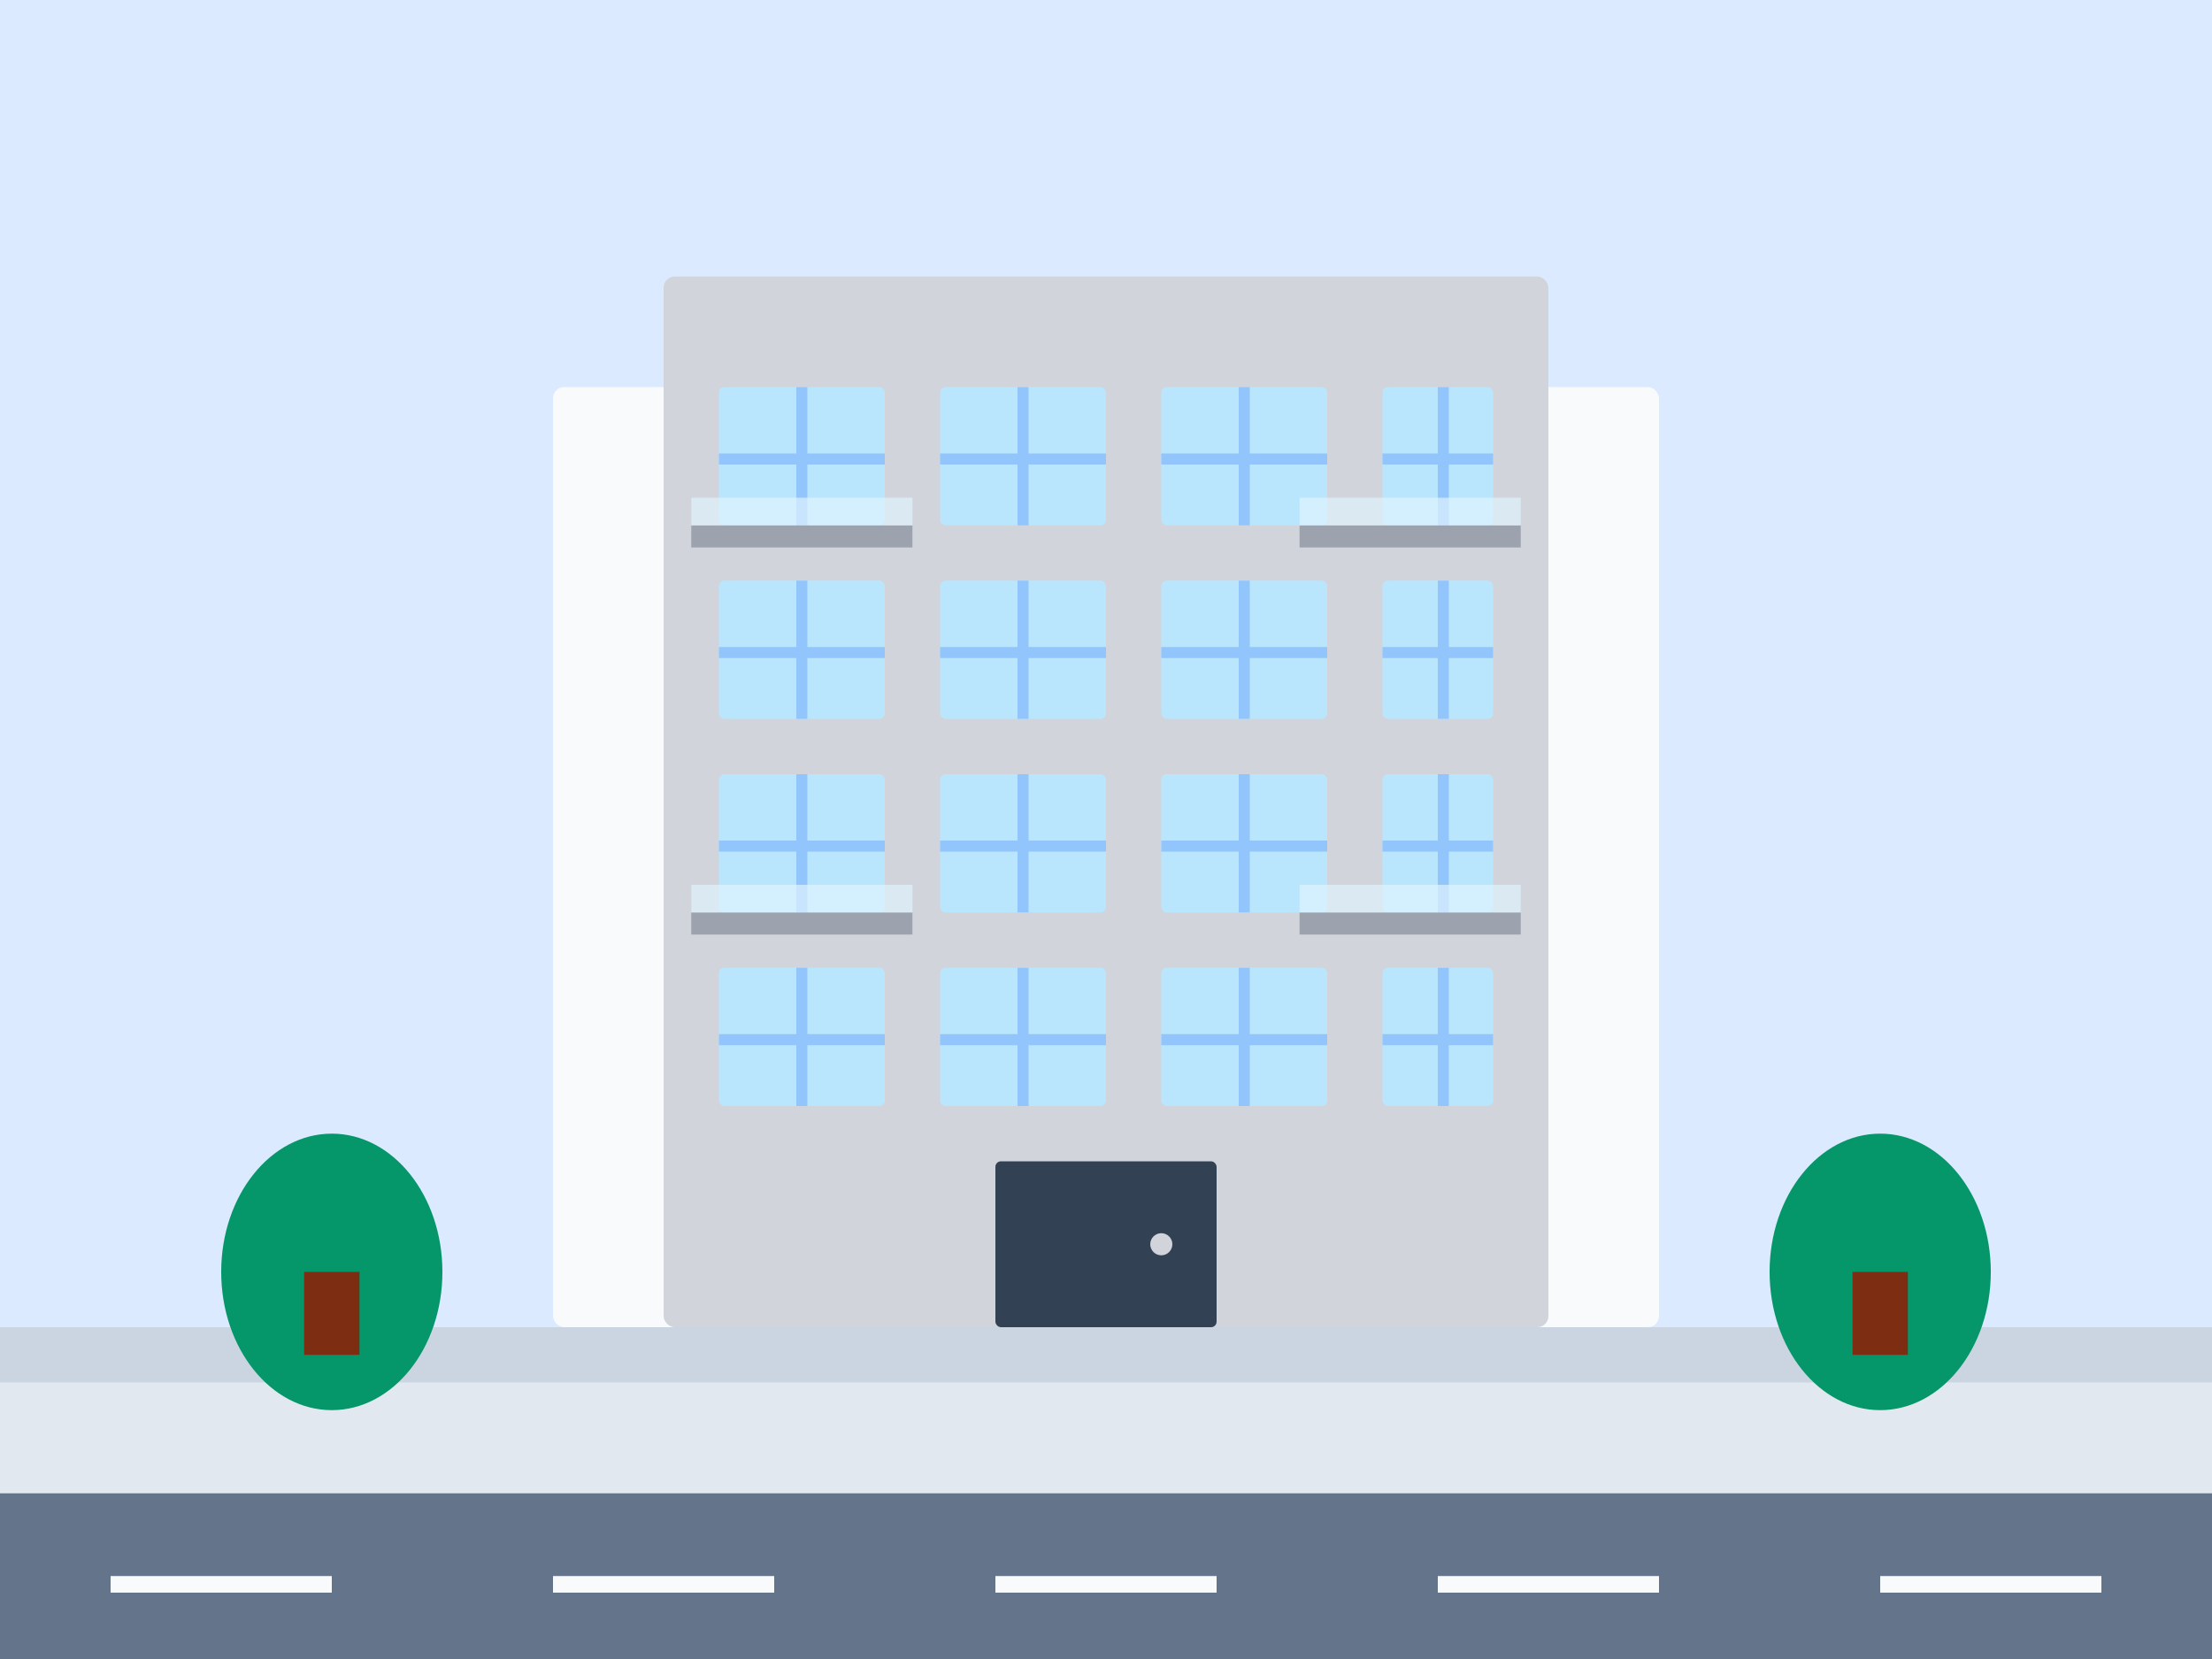 <?xml version="1.0" encoding="UTF-8"?>
<svg width="400" height="300" viewBox="0 0 400 300" xmlns="http://www.w3.org/2000/svg">
  <style>
    .background { fill: #dbeafe; }
    .building { fill: #f8fafc; }
    .building-accent { fill: #d1d5db; }
    .window { fill: #bae6fd; }
    .window-frame { fill: #93c5fd; }
    .balcony { fill: #9ca3af; }
    .balcony-glass { fill: #e0f2fe; opacity: 0.7; }
    .door { fill: #334155; }
    .door-handle { fill: #d1d5db; }
    .ground { fill: #e2e8f0; }
    .pavement { fill: #cbd5e1; }
    .street { fill: #64748b; }
    .street-line { fill: #f8fafc; }
    .tree { fill: #059669; }
    .trunk { fill: #7c2d12; }
  </style>
  
  <rect class="background" x="0" y="0" width="400" height="300"/>
  
  <!-- Street -->
  <rect class="street" x="0" y="270" width="400" height="30"/>
  <rect class="street-line" x="20" y="285" width="40" height="3"/>
  <rect class="street-line" x="100" y="285" width="40" height="3"/>
  <rect class="street-line" x="180" y="285" width="40" height="3"/>
  <rect class="street-line" x="260" y="285" width="40" height="3"/>
  <rect class="street-line" x="340" y="285" width="40" height="3"/>
  
  <!-- Ground/Pavement -->
  <rect class="ground" x="0" y="240" width="400" height="30"/>
  <rect class="pavement" x="0" y="240" width="400" height="10"/>
  
  <!-- Modern Apartment Building -->
  <rect class="building" x="100" y="70" width="200" height="170" rx="2"/>
  <rect class="building-accent" x="120" y="50" width="160" height="190" rx="2"/>
  
  <!-- Windows Row 1 -->
  <rect class="window" x="130" y="70" width="30" height="25" rx="1"/>
  <rect class="window-frame" x="144" y="70" width="2" height="25"/>
  <rect class="window-frame" x="130" y="82" width="30" height="2"/>
  
  <rect class="window" x="170" y="70" width="30" height="25" rx="1"/>
  <rect class="window-frame" x="184" y="70" width="2" height="25"/>
  <rect class="window-frame" x="170" y="82" width="30" height="2"/>
  
  <rect class="window" x="210" y="70" width="30" height="25" rx="1"/>
  <rect class="window-frame" x="224" y="70" width="2" height="25"/>
  <rect class="window-frame" x="210" y="82" width="30" height="2"/>
  
  <rect class="window" x="250" y="70" width="20" height="25" rx="1"/>
  <rect class="window-frame" x="260" y="70" width="2" height="25"/>
  <rect class="window-frame" x="250" y="82" width="20" height="2"/>
  
  <!-- Windows Row 2 -->
  <rect class="window" x="130" y="105" width="30" height="25" rx="1"/>
  <rect class="window-frame" x="144" y="105" width="2" height="25"/>
  <rect class="window-frame" x="130" y="117" width="30" height="2"/>
  
  <rect class="window" x="170" y="105" width="30" height="25" rx="1"/>
  <rect class="window-frame" x="184" y="105" width="2" height="25"/>
  <rect class="window-frame" x="170" y="117" width="30" height="2"/>
  
  <rect class="window" x="210" y="105" width="30" height="25" rx="1"/>
  <rect class="window-frame" x="224" y="105" width="2" height="25"/>
  <rect class="window-frame" x="210" y="117" width="30" height="2"/>
  
  <rect class="window" x="250" y="105" width="20" height="25" rx="1"/>
  <rect class="window-frame" x="260" y="105" width="2" height="25"/>
  <rect class="window-frame" x="250" y="117" width="20" height="2"/>
  
  <!-- Windows Row 3 -->
  <rect class="window" x="130" y="140" width="30" height="25" rx="1"/>
  <rect class="window-frame" x="144" y="140" width="2" height="25"/>
  <rect class="window-frame" x="130" y="152" width="30" height="2"/>
  
  <rect class="window" x="170" y="140" width="30" height="25" rx="1"/>
  <rect class="window-frame" x="184" y="140" width="2" height="25"/>
  <rect class="window-frame" x="170" y="152" width="30" height="2"/>
  
  <rect class="window" x="210" y="140" width="30" height="25" rx="1"/>
  <rect class="window-frame" x="224" y="140" width="2" height="25"/>
  <rect class="window-frame" x="210" y="152" width="30" height="2"/>
  
  <rect class="window" x="250" y="140" width="20" height="25" rx="1"/>
  <rect class="window-frame" x="260" y="140" width="2" height="25"/>
  <rect class="window-frame" x="250" y="152" width="20" height="2"/>
  
  <!-- Windows Row 4 -->
  <rect class="window" x="130" y="175" width="30" height="25" rx="1"/>
  <rect class="window-frame" x="144" y="175" width="2" height="25"/>
  <rect class="window-frame" x="130" y="187" width="30" height="2"/>
  
  <rect class="window" x="170" y="175" width="30" height="25" rx="1"/>
  <rect class="window-frame" x="184" y="175" width="2" height="25"/>
  <rect class="window-frame" x="170" y="187" width="30" height="2"/>
  
  <rect class="window" x="210" y="175" width="30" height="25" rx="1"/>
  <rect class="window-frame" x="224" y="175" width="2" height="25"/>
  <rect class="window-frame" x="210" y="187" width="30" height="2"/>
  
  <rect class="window" x="250" y="175" width="20" height="25" rx="1"/>
  <rect class="window-frame" x="260" y="175" width="2" height="25"/>
  <rect class="window-frame" x="250" y="187" width="20" height="2"/>
  
  <!-- Door -->
  <rect class="door" x="180" y="210" width="40" height="30" rx="1"/>
  <circle class="door-handle" cx="210" cy="225" r="2"/>
  
  <!-- Balconies -->
  <rect class="balcony" x="125" y="95" width="40" height="4"/>
  <rect class="balcony-glass" x="125" y="90" width="40" height="5"/>
  
  <rect class="balcony" x="235" y="95" width="40" height="4"/>
  <rect class="balcony-glass" x="235" y="90" width="40" height="5"/>
  
  <rect class="balcony" x="125" y="165" width="40" height="4"/>
  <rect class="balcony-glass" x="125" y="160" width="40" height="5"/>
  
  <rect class="balcony" x="235" y="165" width="40" height="4"/>
  <rect class="balcony-glass" x="235" y="160" width="40" height="5"/>
  
  <!-- Trees -->
  <ellipse class="tree" cx="60" cy="230" rx="20" ry="25"/>
  <rect class="trunk" x="55" y="230" width="10" height="15"/>
  
  <ellipse class="tree" cx="340" cy="230" rx="20" ry="25"/>
  <rect class="trunk" x="335" y="230" width="10" height="15"/>
</svg>